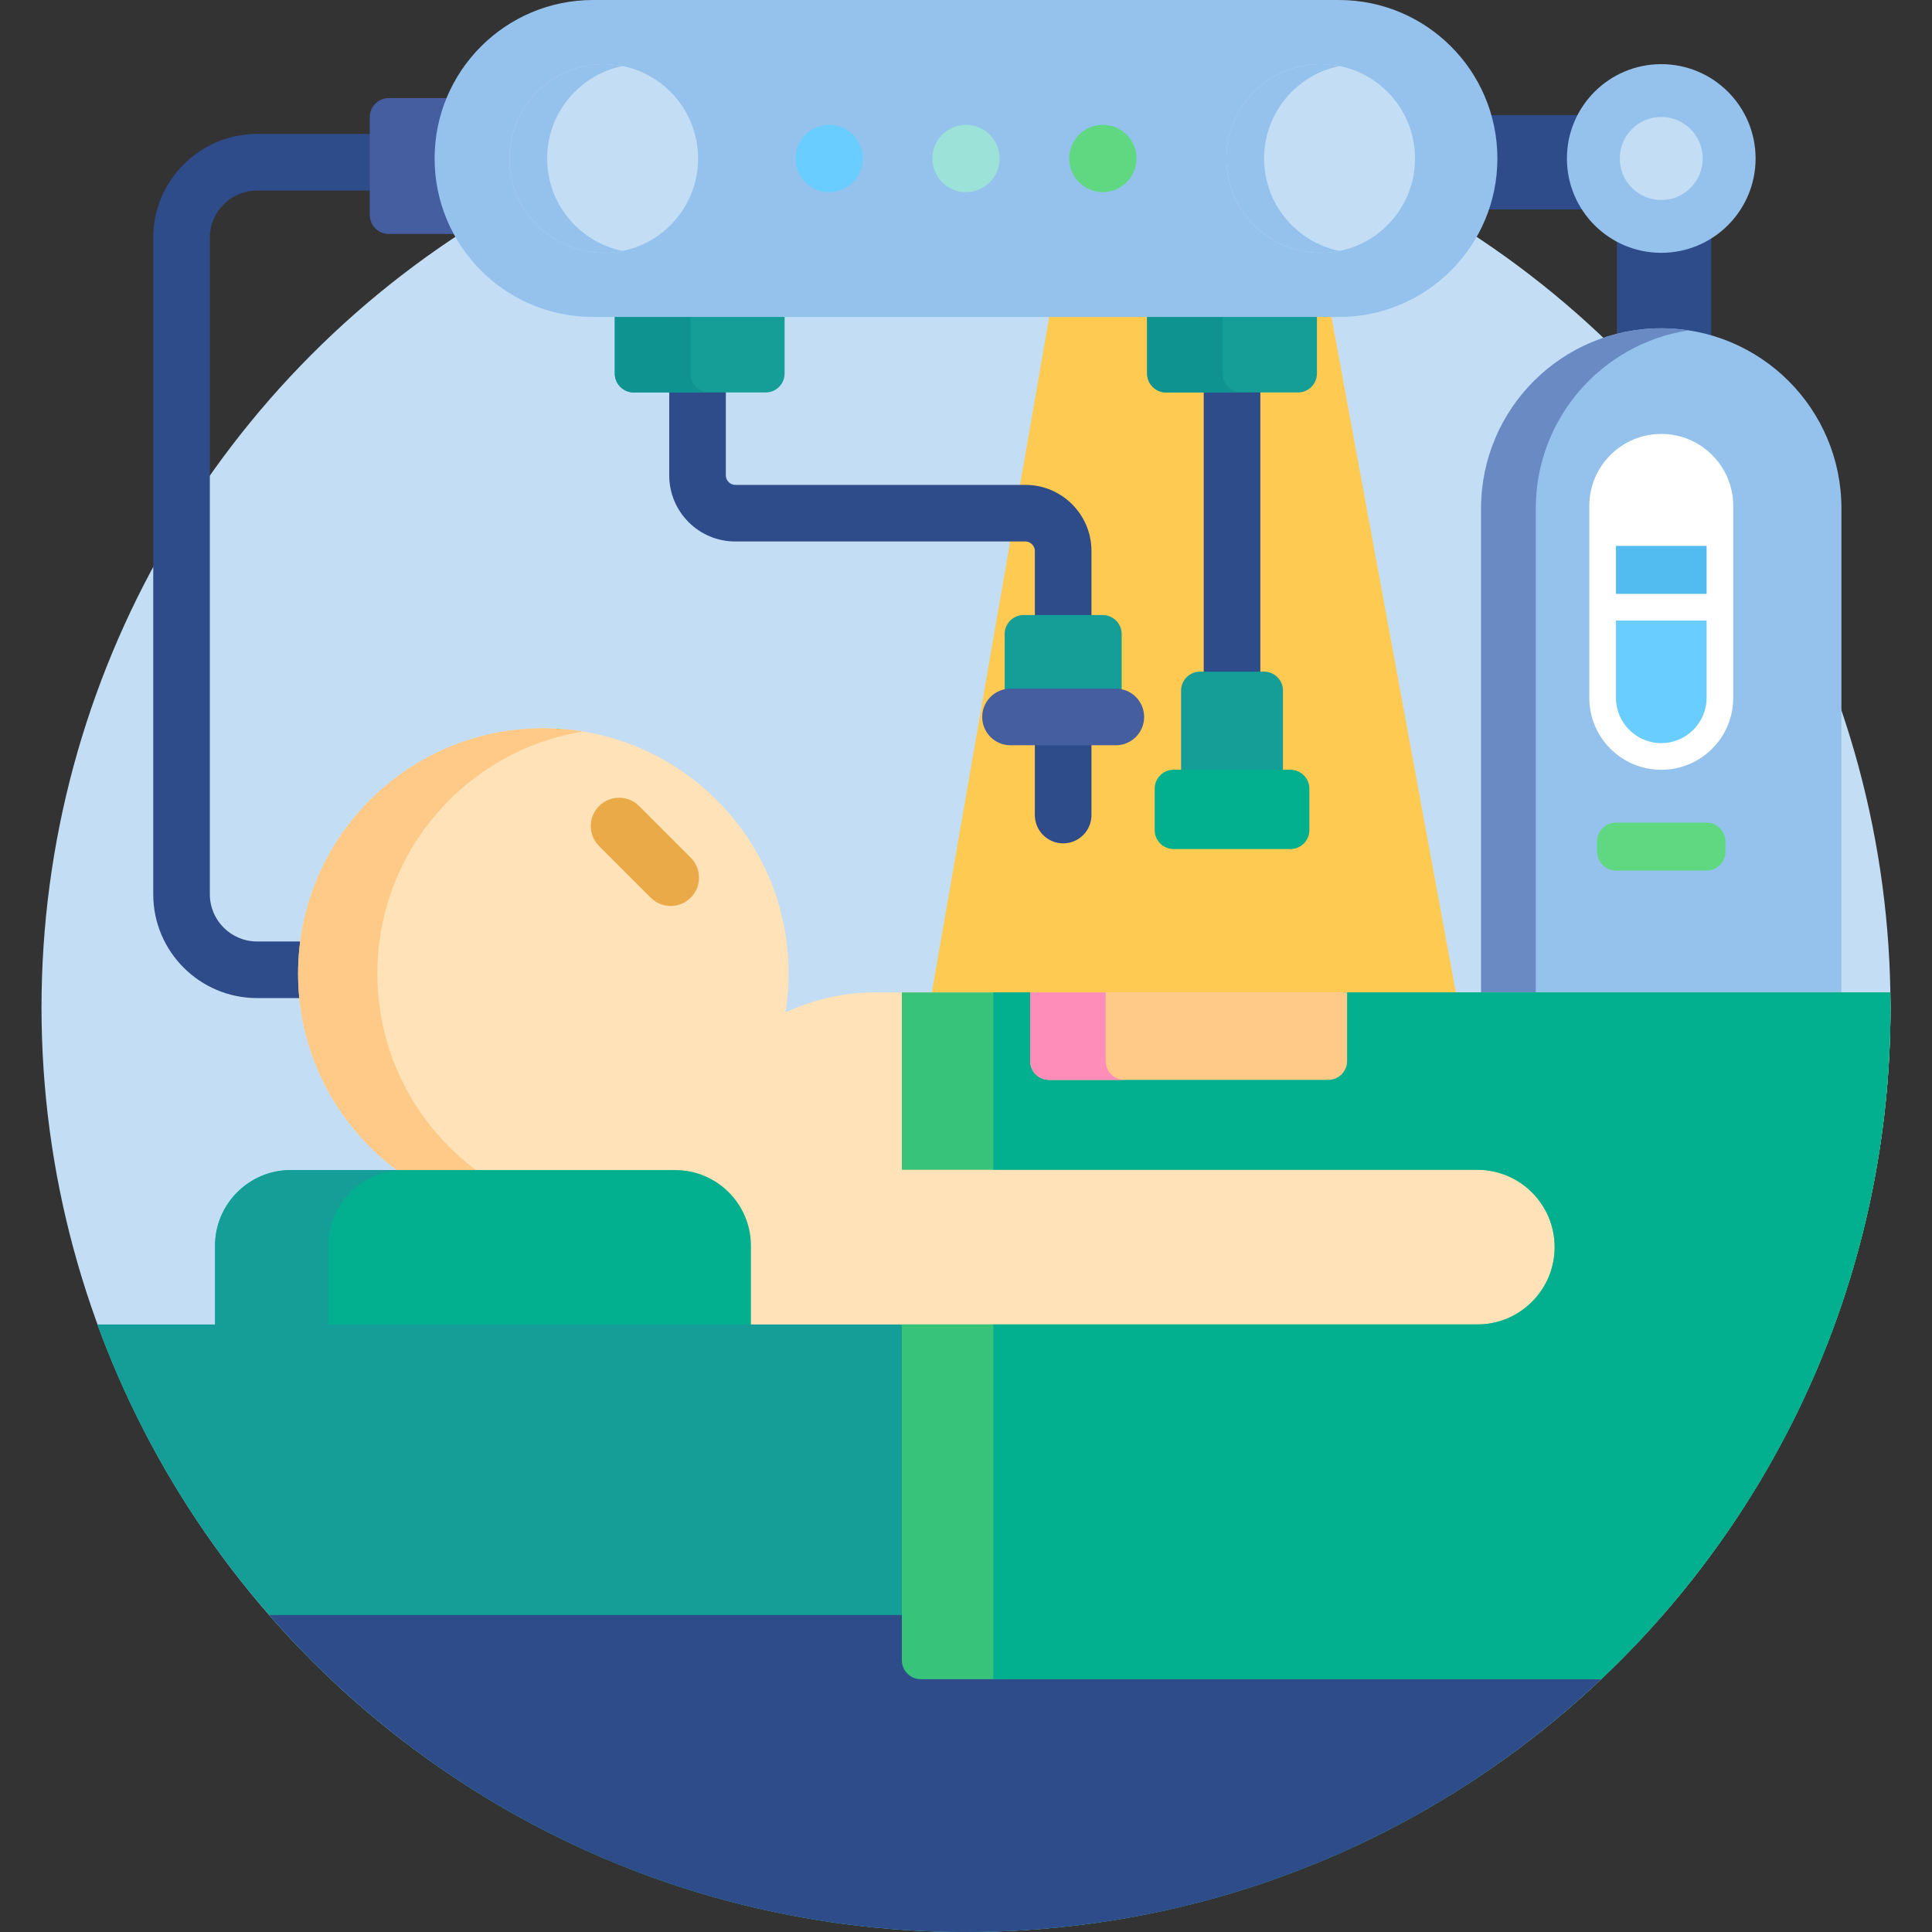 <?xml version="1.0" encoding="iso-8859-1"?>
<!-- Generator: Adobe Illustrator 19.0.0, SVG Export Plug-In . SVG Version: 6.00 Build 0)  -->
<svg version="1.1" id="Capa_1" xmlns="http://www.w3.org/2000/svg" xmlns:xlink="http://www.w3.org/1999/xlink" x="0px" y="0px"
	 viewBox="0 0 512 512" style="enable-background:new 0 0 512 512;" xml:space="preserve">
<rect x="0" y="0" width="512" height="512" fill="#333333" stroke="none"/>
<circle style="fill:#C3DDF4;" cx="256" cy="267" r="245"/>
<g>
	<path style="fill:#2E4C89;" d="M420.423,55.5c-2.628-3.85-4.169-8.498-4.169-13.5c0-4.164,1.067-8.083,2.941-11.5h-25.024
		c1.069,3.651,1.653,7.508,1.653,11.5c0,4.729-0.814,9.27-2.295,13.5H420.423z"/>
	<path style="fill:#2E4C89;" d="M428.5,89.498c3.757-0.977,7.695-1.498,11.754-1.498c4.601,0,9.044,0.679,13.246,1.923V63
		c0-0.33-0.016-0.656-0.025-0.984C449.681,64.531,445.137,66,440.254,66c-4.271,0-8.281-1.127-11.759-3.09
		c0.001,0.03,0.005,0.06,0.005,0.09V89.498z"/>
</g>
<path style="fill:#94C2ED;" d="M488,264V134.746C488,108.377,466.623,87,440.254,87s-47.746,21.377-47.746,47.746V264H488z"/>
<path style="fill:#6A8AC4;" d="M447.42,87.561c-2.339-0.357-4.727-0.561-7.166-0.561c-26.369,0-47.746,21.377-47.746,47.746V264H407
	V134.746C407,110.868,424.528,91.086,447.42,87.561z"/>
<polygon style="fill:#FFCA51;" points="385.982,264 352.664,83 278.232,83 246.78,264 "/>
<path style="fill:#2E4C89;" d="M80,258c0-2.883,0.21-5.717,0.582-8.5H68.111c-6.892,0-12.5-5.607-12.5-12.5V63
	c0-6.893,5.607-12.5,12.5-12.5h31.484v-15H68.111c-15.163,0-27.5,12.337-27.5,27.5v174c0,15.163,12.337,27.5,27.5,27.5H80.34
	C80.119,262.352,80,260.183,80,258z"/>
<path style="fill:#445EA0;" d="M116.176,42c0-5.674,1.16-11.081,3.253-16H103c-2.75,0-5,2.25-5,5v26c0,2.75,2.25,5,5,5h18.404
	C118.08,56.079,116.176,49.26,116.176,42z"/>
<path style="fill:#FFE2B8;" d="M106.515,311.086H179c10.477,0,19,8.523,19,19V353h287.44c10.04-26.761,15.56-55.731,15.56-86
	c0-1.338-0.029-2.668-0.051-4H232c-8.521,0-16.594,1.912-23.823,5.316c0.536-3.36,0.823-6.805,0.823-10.316
	c0-35.898-29.102-65-65-65s-65,29.102-65,65C79,279.934,89.875,299.315,106.515,311.086z"/>
<path style="fill:#FFC987;" d="M100,258c0-32.322,23.597-59.123,54.5-64.144C151.081,193.3,147.576,193,144,193
	c-35.898,0-65,29.102-65,65c0,21.934,10.875,41.315,27.515,53.086h21C110.875,299.315,100,279.934,100,258z"/>
<path style="fill:#02AF8E;" d="M199,353v-22.914c0-11-9-20-20-20H77c-11,0-20,9-20,20V353H199z"/>
<g>
	<path style="fill:#159E97;" d="M107,310.086H77c-11,0-20,9-20,20V353h30v-22.914C87,319.086,96,310.086,107,310.086z"/>
	<path style="fill:#159E97;" d="M25.783,351.001C60.066,444.936,150.2,512,256,512s195.934-67.064,230.217-160.999H25.783z"/>
</g>
<path style="fill:#2E4C89;" d="M256,512c73.677,0,139.748-32.529,184.66-84H71.34C116.252,479.471,182.323,512,256,512z"/>
<path style="fill:#37C47A;" d="M500.949,263H356v18.188c0,2.206-1.794,4-4,4h-74c-2.206,0-4-1.794-4-4V263h-35v47h152.5
	c11.321,0,20.5,9.179,20.5,20.5s-9.179,20.5-20.5,20.5H239v89c0,2.75,2.25,5,5,5h180.335C471.542,400.341,501,337.113,501,267
	C501,265.662,500.971,264.332,500.949,263z"/>
<path style="fill:#02AF8E;" d="M500.949,263H356v18.188c0,2.206-1.794,4-4,4h-74c-2.206,0-4-1.794-4-4V263h-10.752v47H391.5
	c11.321,0,20.5,9.179,20.5,20.5s-9.179,20.5-20.5,20.5H263.248v94h161.087C471.542,400.341,501,337.113,501,267
	C501,265.662,500.971,264.332,500.949,263z"/>
<path style="fill:#FFC987;" d="M273,263v18.188c0,2.75,2.25,5,5,5h74c2.75,0,5-2.25,5-5V263H273z"/>
<path style="fill:#FF8DB9;" d="M293,281.188V263h-20v18.188c0,2.75,2.25,5,5,5h20C295.25,286.188,293,283.938,293,281.188z"/>
<path style="fill:#EBAA48;" d="M177.746,240.09c-1.919,0-3.839-0.732-5.304-2.196l-13.679-13.679c-2.929-2.93-2.929-7.678,0-10.607
	c2.93-2.928,7.678-2.928,10.607,0l13.679,13.679c2.929,2.93,2.929,7.678,0,10.607C181.585,239.357,179.665,240.09,177.746,240.09z"
	/>
<g>
	<path style="fill:#2E4C89;" d="M274.248,146v18h15v-18c0-9.649-7.85-17.5-17.5-17.5h-76.894c-1.355,0-2.5-1.145-2.5-2.5v-23h-15v23
		c0,9.649,7.851,17.5,17.5,17.5h76.894C273.103,143.5,274.248,144.645,274.248,146z"/>
	<path style="fill:#2E4C89;" d="M274.248,196.501V216c0,4.143,3.358,7.5,7.5,7.5c4.143,0,7.5-3.357,7.5-7.5v-19.499H274.248z"/>
</g>
<path style="fill:#159E97;" d="M162.926,83v16.001c0,2.75,2.25,5,5,5h35c2.75,0,5-2.25,5-5V83H162.926z"/>
<path style="fill:#0F9390;" d="M183,99.001V83h-20.074v16.001c0,2.75,2.25,5,5,5H188C185.25,104.001,183,101.751,183,99.001z"/>
<rect x="319" y="103" style="fill:#2E4C89;" width="15" height="76"/>
<path style="fill:#159E97;" d="M304,83v16.001c0,2.75,2.25,5,5,5h35c2.75,0,5-2.25,5-5V83H304z"/>
<path style="fill:#0F9390;" d="M324,99.001V83h-20v16.001c0,2.75,2.25,5,5,5h20C326.25,104.001,324,101.751,324,99.001z"/>
<g>
	<path style="fill:#159E97;" d="M340,205v-22c0-2.75-2.25-5-5-5h-17c-2.75,0-5,2.25-5,5v22H340z"/>
	<path style="fill:#159E97;" d="M267.793,184h27.914c0.529,0,1.045,0.057,1.543,0.16V168c0-2.75-2.25-5-5-5h-21c-2.75,0-5,2.25-5,5
		v16.16C266.748,184.057,267.264,184,267.793,184z"/>
</g>
<path style="fill:#02AF8E;" d="M347,220.001c0,2.75-2.25,5-5,5h-31c-2.75,0-5-2.25-5-5V209c0-2.75,2.25-5,5-5h31c2.75,0,5,2.25,5,5
	V220.001z"/>
<path style="fill:#94C2ED;" d="M396.824,42c0,23.195-18.805,42-42,42H157.176c-23.195,0-42-18.805-42-42l0,0
	c0-23.195,18.805-42,42-42h197.648C378.02,0,396.824,18.805,396.824,42L396.824,42z"/>
<circle style="fill:#C3DDF4;" cx="160" cy="42" r="25"/>
<path style="fill:#94C2ED;" d="M145,42c0-12.094,8.59-22.182,20-24.498c-1.615-0.328-3.287-0.501-5-0.501
	c-13.807,0-25,11.192-25,24.999c0,13.808,11.193,25,25,25c1.713,0,3.385-0.173,5-0.501C153.59,64.183,145,54.095,145,42z"/>
<circle style="fill:#C3DDF4;" cx="350" cy="42" r="25"/>
<g>
	<path style="fill:#94C2ED;" d="M335,42c0-12.094,8.59-22.182,20-24.498c-1.615-0.328-3.287-0.501-5-0.501
		c-13.807,0-25,11.192-25,24.999c0,13.808,11.193,25,25,25c1.713,0,3.385-0.173,5-0.501C343.59,64.183,335,54.095,335,42z"/>
	<circle style="fill:#94C2ED;" cx="440.25" cy="42" r="25"/>
</g>
<circle style="fill:#C3DDF4;" cx="440.25" cy="42" r="11"/>
<circle style="fill:#69CDFF;" cx="219.73" cy="42" r="8.919"/>
<circle style="fill:#9CE2D8;" cx="256" cy="42" r="8.919"/>
<circle style="fill:#60D882;" cx="292.27" cy="42" r="8.92"/>
<path style="fill:#FFFFFF;" d="M459.325,184.929c0,10.533-8.538,19.071-19.071,19.071l0,0c-10.533,0-19.071-8.538-19.071-19.071
	v-50.857c0-10.533,8.538-19.071,19.071-19.071l0,0c10.533,0,19.071,8.538,19.071,19.071V184.929z"/>
<rect x="428.25" y="144.67" style="fill:#52BBEF;" width="24.02" height="12.714"/>
<path style="fill:#60D882;" d="M452.263,230.714c2.75,0,5-2.25,5-5V223c0-2.75-2.25-5-5-5h-24.017c-2.75,0-5,2.25-5,5v2.714
	c0,2.75,2.25,5,5,5H452.263z"/>
<path style="fill:#69CDFF;" d="M428.246,164.444v20.484c0,6.62,5.388,12.008,12.008,12.008c6.621,0,12.009-5.388,12.009-12.008
	v-20.484H428.246z"/>
<path style="fill:#445EA0;" d="M295.707,197.501h-27.914c-4.143,0-7.5-3.357-7.5-7.5s3.357-7.5,7.5-7.5h27.914
	c4.143,0,7.5,3.357,7.5,7.5C303.207,194.144,299.85,197.501,295.707,197.501z"/>
<g>
</g>
<g>
</g>
<g>
</g>
<g>
</g>
<g>
</g>
<g>
</g>
<g>
</g>
<g>
</g>
<g>
</g>
<g>
</g>
<g>
</g>
<g>
</g>
<g>
</g>
<g>
</g>
<g>
</g>
</svg>
